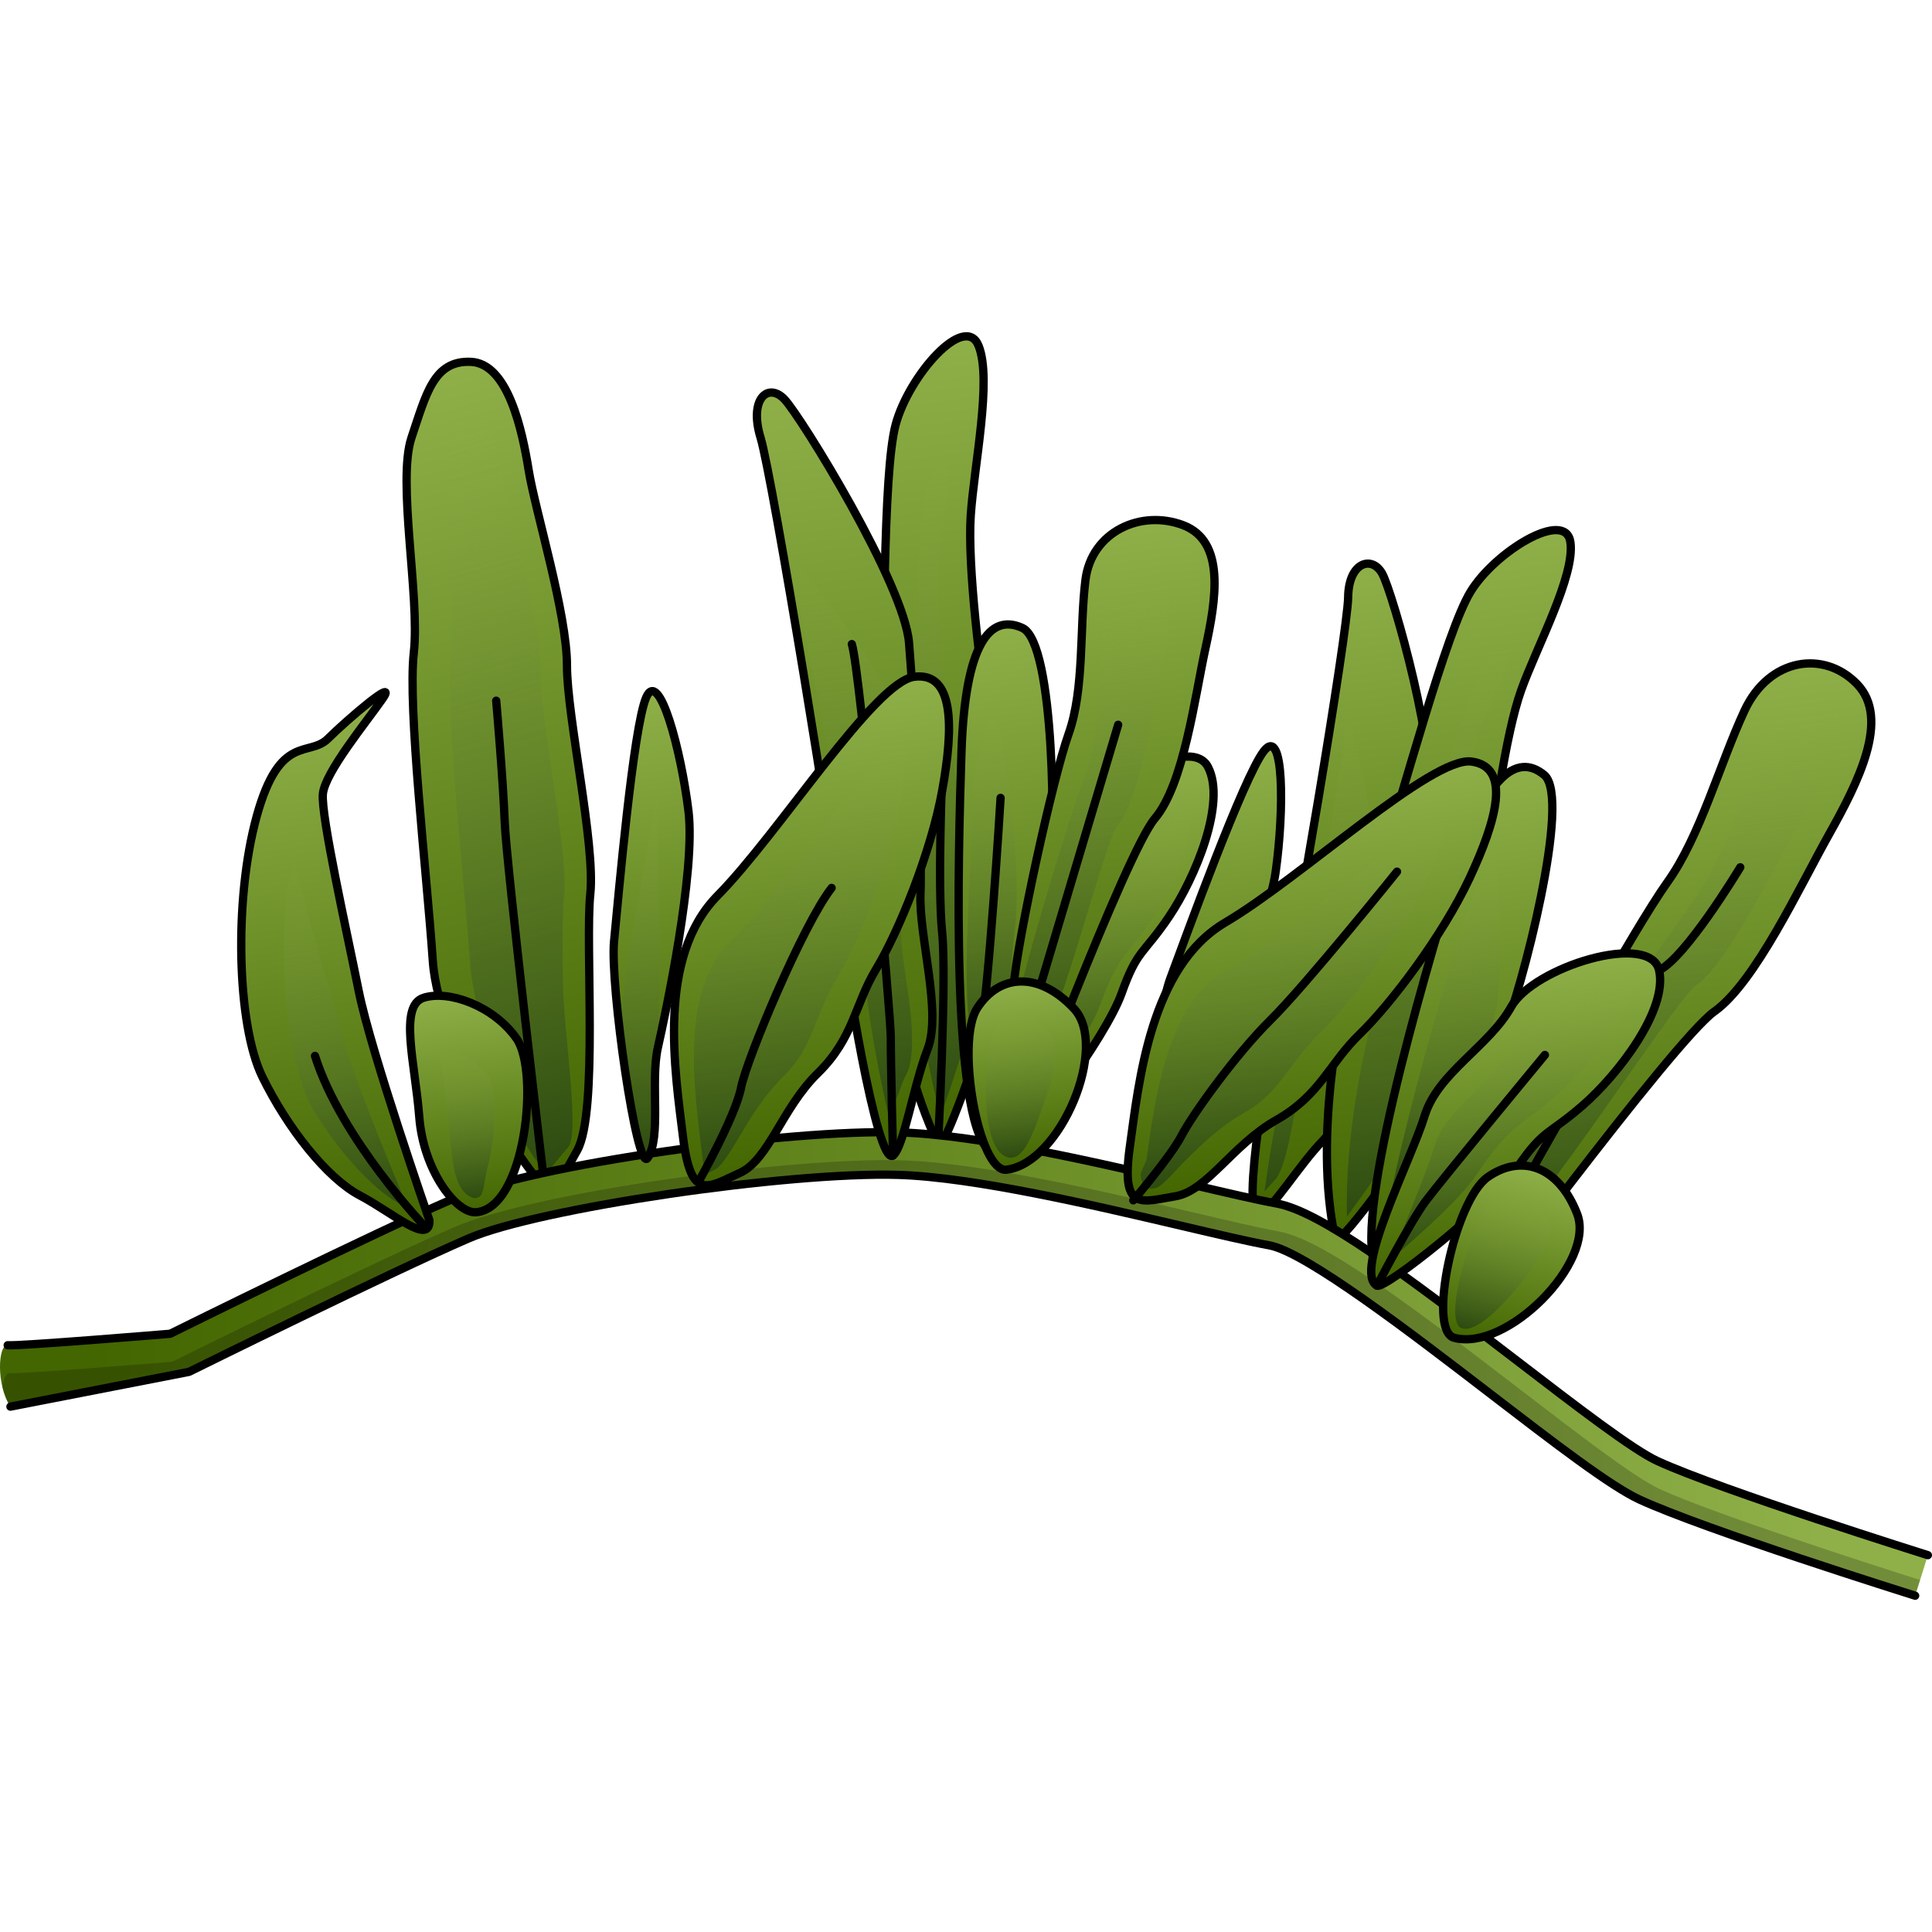 <?xml version="1.0" encoding="utf-8"?>
<!-- Created by: Science Figures, www.sciencefigures.org, Generator: Science Figures Editor -->
<svg version="1.1" id="Camada_1" xmlns="http://www.w3.org/2000/svg" xmlns:xlink="http://www.w3.org/1999/xlink" 
	 width="800px" height="800px" viewBox="0 0 233.156 152.987" enable-background="new 0 0 233.156 152.987"
	 xml:space="preserve">
<g>
	<g>
		
			<linearGradient id="SVGID_1_" gradientUnits="userSpaceOnUse" x1="382.368" y1="128.621" x2="382.368" y2="225.102" gradientTransform="matrix(0.993 -0.121 0.121 0.993 -286.822 -79.984)">
			<stop  offset="0.003" style="stop-color:#8FB048"/>
			<stop  offset="1" style="stop-color:#436600"/>
		</linearGradient>
		<path fill="url(#SVGID_1_)" stroke="#000000" stroke-linecap="round" stroke-linejoin="round" stroke-miterlimit="10" d="
			M113.199,97.98c0.657,1.384,5.121-12.088,6.369-15.966s1.074-26.5-0.102-33.809s-2.723-20.019-2.315-26.087
			c0.408-6.069,2.594-16.367,0.949-20.466s-8.446,3.608-10.018,9.531s-1.288,27.099-1.794,41.779
			C105.781,67.641,107.416,85.786,113.199,97.98z"/>
		
			<linearGradient id="SVGID_00000024696881466230405400000017812186096618178231_" gradientUnits="userSpaceOnUse" x1="381.405" y1="141.077" x2="381.405" y2="221.68" gradientTransform="matrix(0.993 -0.121 0.121 0.993 -286.822 -79.984)">
			<stop  offset="0.003" style="stop-color:#8FB048;stop-opacity:0"/>
			<stop  offset="0.997" style="stop-color:#2D4B11"/>
		</linearGradient>
		<path fill="url(#SVGID_00000024696881466230405400000017812186096618178231_)" d="M113.527,94.609
			c-2.631-9.518-3.891-21.815-3.447-34.685c0.152-4.418,0.234-9.483,0.314-14.381c0.174-10.708,0.371-22.843,1.354-26.544
			c0.537-2.025,1.832-4.185,3.064-5.744c-0.054,2.749-0.516,6.393-0.861,9.125c-0.289,2.282-0.562,4.438-0.688,6.308
			c-0.462,6.876,1.339,20.64,2.356,26.957c1.192,7.414,1.176,28.983,0.237,32.022C115.066,90.121,114.266,92.498,113.527,94.609z"/>
		<path fill="none" stroke="#000000" stroke-linecap="round" stroke-linejoin="round" stroke-miterlimit="10" d="M113.199,97.98
			c0,0,1.076-19.92,0.498-25.547c-0.577-5.627,0.038-19.998,0.038-19.998"/>
	</g>
	<g>
		
			<linearGradient id="SVGID_00000056428484121033503680000017949190322327156874_" gradientUnits="userSpaceOnUse" x1="649.582" y1="333.173" x2="649.582" y2="432.162" gradientTransform="matrix(0.962 -0.273 0.273 0.962 -669.336 -136.739)">
			<stop  offset="0.003" style="stop-color:#8FB048"/>
			<stop  offset="1" style="stop-color:#436600"/>
		</linearGradient>
		
			<path fill="url(#SVGID_00000056428484121033503680000017949190322327156874_)" stroke="#000000" stroke-linecap="round" stroke-linejoin="round" stroke-miterlimit="10" d="
			M64.232,101.456c0,0-11.235-14.554-12.001-25.577c-0.766-11.022-3.044-30.488-2.292-37.21c0.752-6.721-2.042-20.716-0.276-25.951
			s2.671-9.337,7.165-9.135s6.202,8.294,6.977,13.102c0.775,4.808,4.626,17.32,4.618,23.534s3.448,21.5,2.814,27.596
			c-0.634,6.096,0.979,26.343-1.568,30.912C67.122,103.296,66.22,105.327,64.232,101.456z"/>
		
			<linearGradient id="SVGID_00000005971124694539230240000013745520776876779141_" gradientUnits="userSpaceOnUse" x1="649.906" y1="337.81" x2="649.906" y2="429.726" gradientTransform="matrix(0.962 -0.273 0.273 0.962 -669.336 -136.739)">
			<stop  offset="0.003" style="stop-color:#8FB048;stop-opacity:0"/>
			<stop  offset="0.997" style="stop-color:#2D4B11"/>
		</linearGradient>
		<path fill="url(#SVGID_00000005971124694539230240000013745520776876779141_)" d="M66.452,100.895
			c-2.843,1.287-9.229-17.578-9.721-24.658c-0.222-3.193-0.565-7.043-0.929-11.119c-0.834-9.348-1.871-20.983-1.378-25.396
			c0.367-3.286,0.018-7.663-0.352-12.297c-0.378-4.74-0.849-10.64-0.103-12.853l0.463-1.394c0.812-2.465,1.65-5.014,2.492-5.117
			c0.122-0.015,0.253-0.017,0.393-0.01l0,0c-0.022,0.003,1.921,0.979,3.354,9.872c0.287,1.784,0.915,4.345,1.641,7.31
			c1.237,5.051,2.932,11.968,2.927,15.607c-0.004,3.004,0.671,7.568,1.387,12.401c0.823,5.557,1.755,11.855,1.448,14.803
			c-0.24,2.314-0.193,6.113-0.138,10.512c0.073,5.851,2.226,19.007,0.464,19.986L66.452,100.895z"/>
		<path fill="none" stroke="#000000" stroke-linecap="round" stroke-linejoin="round" stroke-miterlimit="10" d="M65.676,102.678
			c0,0-4.573-38.462-4.769-43.598s-1.025-14.601-1.025-14.601"/>
	</g>
	<g>
		
			<linearGradient id="SVGID_00000031920495999590493690000017048078481100916633_" gradientUnits="userSpaceOnUse" x1="426.175" y1="161.712" x2="426.175" y2="238.135" gradientTransform="matrix(0.993 -0.121 0.121 0.993 -286.822 -79.984)">
			<stop  offset="0.003" style="stop-color:#8FB048"/>
			<stop  offset="1" style="stop-color:#436600"/>
		</linearGradient>
		
			<path fill="url(#SVGID_00000031920495999590493690000017048078481100916633_)" stroke="#000000" stroke-linecap="round" stroke-linejoin="round" stroke-miterlimit="10" d="
			M151.895,106.511c-2.265,0.597,1.315-20.616,2.634-25.304s8.117-45.006,8.168-49.226c0.051-4.219,2.865-5.096,4.116-2.831
			c1.251,2.265,7.023,22.444,5.444,28.319c-1.579,5.875-5.97,20.591-7.74,24.682c-1.771,4.091-1.821,12.293-4.825,15.367
			C156.688,100.593,153.441,106.103,151.895,106.511z"/>
		
			<linearGradient id="SVGID_00000098180479048651298090000016028937895966910398_" gradientUnits="userSpaceOnUse" x1="423.065" y1="179.416" x2="423.065" y2="235.418" gradientTransform="matrix(0.993 -0.121 0.121 0.993 -286.822 -79.984)">
			<stop  offset="0.003" style="stop-color:#8FB048;stop-opacity:0"/>
			<stop  offset="0.997" style="stop-color:#2D4B11"/>
		</linearGradient>
		<path fill="url(#SVGID_00000098180479048651298090000016028937895966910398_)" d="M152.61,103.691
			c0.709-5.26,1.795-11.327,2.533-13.951c1.087-3.864,5.735-30.718,7.566-43.695c1.712,6.525,3.486,15.163,2.746,17.918
			c-1.625,6.048-5.934,20.405-7.556,24.153c-0.856,1.978-1.319,4.369-1.809,6.9c-0.51,2.64-1.209,6.255-2.238,7.307
			C153.436,102.751,153.02,103.211,152.61,103.691z"/>
	</g>
	<g>
		
			<linearGradient id="SVGID_00000103946262381124276990000016950652656724585609_" gradientUnits="userSpaceOnUse" x1="440.879" y1="160.422" x2="440.879" y2="242.232" gradientTransform="matrix(0.993 -0.121 0.121 0.993 -286.822 -79.984)">
			<stop  offset="0.003" style="stop-color:#8FB048"/>
			<stop  offset="1" style="stop-color:#436600"/>
		</linearGradient>
		
			<path fill="url(#SVGID_00000103946262381124276990000016950652656724585609_)" stroke="#000000" stroke-linecap="round" stroke-linejoin="round" stroke-miterlimit="10" d="
			M161.127,109.38c0.296,1.387,7.924-9.433,10.084-12.557s7.545-23.187,8.201-29.946s2.279-18.389,4.164-23.659
			c1.885-5.27,6.529-13.844,5.942-17.878c-0.586-4.034-9.06,1.107-12.036,5.961s-7.899,23.665-11.993,36.531
			C161.395,80.698,158.523,97.16,161.127,109.38z"/>
		
			<linearGradient id="SVGID_00000023262421471241525610000004035619804343372215_" gradientUnits="userSpaceOnUse" x1="438.306" y1="171.437" x2="438.306" y2="239.64" gradientTransform="matrix(0.993 -0.121 0.121 0.993 -286.822 -79.984)">
			<stop  offset="0.003" style="stop-color:#8FB048;stop-opacity:0"/>
			<stop  offset="0.997" style="stop-color:#2D4B11"/>
		</linearGradient>
		<path fill="url(#SVGID_00000023262421471241525610000004035619804343372215_)" d="M162.547,106.735
			c-0.205-8.998,1.585-20.114,5.153-31.326c1.234-3.878,2.558-8.343,3.838-12.661c2.787-9.4,5.946-20.054,7.769-23.027
			c0.999-1.63,2.784-3.204,4.359-4.263c-0.752,2.356-2.037,5.339-2.937,7.427c-0.844,1.958-1.641,3.806-2.228,5.449
			c-2.154,6.023-3.801,18.713-4.37,24.582c-0.649,6.681-5.899,25.609-7.544,28.14C165.19,103.076,163.802,105.025,162.547,106.735z"
			/>
	</g>
	<g>
		
			<linearGradient id="SVGID_00000153663917113740152640000012721745524403797917_" gradientUnits="userSpaceOnUse" x1="479.074" y1="265.237" x2="271.756" y2="236.266" gradientTransform="matrix(0.993 -0.121 0.121 0.993 -286.822 -79.984)">
			<stop  offset="0.003" style="stop-color:#8FB048"/>
			<stop  offset="1" style="stop-color:#436600"/>
		</linearGradient>
		<path fill="url(#SVGID_00000153663917113740152640000012721745524403797917_)" d="M232.656,147.594
			c-0.249-0.078-24.966-7.838-32.621-11.353c-2.986-1.372-9.818-6.621-17.052-12.18c-13.623-10.469-23.669-17.951-28.879-18.899
			c-2.397-0.436-6.107-1.306-10.404-2.314c-10.761-2.525-25.499-5.983-35.158-6.273c-13.323-0.399-44.063,3.794-54.018,8.084
			c-9.214,3.974-32.976,15.717-33.983,16.216c0,0-18.447,1.528-19.611,1.383s-1.427,4.76,0.329,7.412l21.556-4.199
			c0.245-0.122,24.649-12.182,33.74-16.103c8.405-3.626,38.439-8.067,51.834-7.667c9.143,0.273,23.591,3.663,34.139,6.138
			c4.364,1.024,8.134,1.909,10.659,2.368c4.391,0.799,17.268,10.693,26.671,17.919c7.794,5.989,14.525,11.161,18.036,12.774
			c7.95,3.651,32.199,11.265,33.228,11.587"/>
		<path opacity="0.2" d="M183.233,127.432c-13.623-10.469-23.669-17.951-28.879-18.899c-2.397-0.436-6.108-1.306-10.404-2.314
			c-10.761-2.525-25.499-5.983-35.158-6.273c-13.323-0.399-44.063,3.794-54.018,8.084c-9.214,3.974-32.976,15.717-33.983,16.216
			c0,0-18.447,1.528-19.611,1.383c-0.456-0.057-0.768,0.671-0.879,1.728c0.204,0.836,0.517,1.646,0.959,2.312l21.556-4.199
			c0.245-0.122,24.649-12.182,33.74-16.103c8.405-3.626,38.439-8.067,51.834-7.667c9.143,0.273,23.591,3.663,34.139,6.138
			c4.364,1.024,8.134,1.909,10.659,2.368c4.391,0.799,17.268,10.693,26.671,17.919c7.794,5.989,14.525,11.161,18.036,12.774
			c7.95,3.651,32.199,11.265,33.228,11.587l0.594-1.896c-5.045-1.6-24.746-7.908-31.433-10.978
			C197.299,138.24,190.467,132.991,183.233,127.432z"/>
		<path fill="none" stroke="#000000" stroke-linecap="round" stroke-linejoin="round" stroke-miterlimit="10" d="M232.656,147.594
			c-0.249-0.078-24.966-7.838-32.621-11.353c-2.986-1.372-9.818-6.621-17.052-12.18c-13.623-10.469-23.669-17.951-28.879-18.899
			c-2.397-0.436-6.107-1.306-10.404-2.314c-10.761-2.525-25.499-5.983-35.158-6.273c-13.323-0.399-44.063,3.794-54.018,8.084
			c-9.214,3.974-32.976,15.717-33.983,16.216c0,0-18.447,1.528-19.611,1.383"/>
		<path fill="none" stroke="#000000" stroke-linecap="round" stroke-linejoin="round" stroke-miterlimit="10" d="M1.26,129.67
			l21.556-4.199c0.245-0.122,24.649-12.182,33.74-16.103c8.405-3.626,38.439-8.067,51.834-7.667
			c9.143,0.273,23.591,3.663,34.139,6.138c4.364,1.024,8.134,1.909,10.659,2.368c4.391,0.799,17.268,10.693,26.671,17.919
			c7.794,5.989,14.525,11.161,18.036,12.774c7.95,3.651,32.199,11.265,33.228,11.587"/>
	</g>
	<g>
		
			<linearGradient id="SVGID_00000130630005842972996880000017977774909561756837_" gradientUnits="userSpaceOnUse" x1="371.948" y1="132.52" x2="371.948" y2="225.747" gradientTransform="matrix(0.993 -0.121 0.121 0.993 -286.822 -79.984)">
			<stop  offset="0.003" style="stop-color:#8FB048"/>
			<stop  offset="1" style="stop-color:#436600"/>
		</linearGradient>
		
			<path fill="url(#SVGID_00000130630005842972996880000017977774909561756837_)" stroke="#000000" stroke-linecap="round" stroke-linejoin="round" stroke-miterlimit="10" d="
			M107.774,99.36c-1.918,1.493-5.994-23.347-6.399-29.03c-0.405-5.683-8.157-52.892-9.589-57.591
			C90.354,8.041,92.69,6.037,94.66,8.09s14.467,22.316,15.044,29.411c0.577,7.095,1.613,25.026,1.384,30.214
			s2.6,14.301,0.856,18.813C110.201,91.039,109.083,98.341,107.774,99.36z"/>
		
			<linearGradient id="SVGID_00000119082074196766541910000016581415141867727488_" gradientUnits="userSpaceOnUse" x1="371.265" y1="152.047" x2="371.265" y2="221.101" gradientTransform="matrix(0.993 -0.121 0.121 0.993 -286.822 -79.984)">
			<stop  offset="0.003" style="stop-color:#8FB048;stop-opacity:0"/>
			<stop  offset="0.997" style="stop-color:#2D4B11"/>
		</linearGradient>
		<path fill="url(#SVGID_00000119082074196766541910000016581415141867727488_)" d="M107.291,94.784
			c-1.442-6.15-2.699-13.375-2.847-16.695c-0.2-4.509-6.053-36.675-9.347-51.384c5.603,6.528,12.218,15.332,12.429,18.846
			c0.44,7.354,1.884,19.406,1.253,24.256c-0.314,2.404,0.285,6.523,0.737,9.438c0.531,3.435,0.99,8.558-0.2,10.434
			C108.973,90.221,107.61,94.199,107.291,94.784z"/>
		<path fill="none" stroke="#000000" stroke-linecap="round" stroke-linejoin="round" stroke-miterlimit="10" d="M107.774,99.36
			c0,0-0.293-11.766-0.272-14.241c0.021-2.475-3.655-44.163-4.703-47.475"/>
	</g>
	<g>
		
			<linearGradient id="SVGID_00000025416670957340216540000003364603490527026618_" gradientUnits="userSpaceOnUse" x1="364.12" y1="168.661" x2="364.12" y2="226.575" gradientTransform="matrix(0.993 -0.121 0.121 0.993 -286.822 -79.984)">
			<stop  offset="0.003" style="stop-color:#8FB048"/>
			<stop  offset="1" style="stop-color:#436600"/>
		</linearGradient>
		
			<path fill="url(#SVGID_00000025416670957340216540000003364603490527026618_)" stroke="#000000" stroke-linecap="round" stroke-linejoin="round" stroke-miterlimit="10" d="
			M89.261,101.476c-3.72,1.66-5.87,3.581-6.832-4.328s-3.212-21.679,4.188-29.172s18.929-25.807,23.731-26.391
			s4.745,6.015,3.379,13.633c-1.366,7.618-5.35,17.275-7.975,21.607c-2.626,4.332-2.709,8.355-7.064,12.611
			C94.333,93.693,92.795,99.899,89.261,101.476z"/>
		
			<linearGradient id="SVGID_00000026853340877289599140000017719613778763587478_" gradientUnits="userSpaceOnUse" x1="362.312" y1="175.648" x2="362.312" y2="225.204" gradientTransform="matrix(0.993 -0.121 0.121 0.993 -286.822 -79.984)">
			<stop  offset="0.003" style="stop-color:#8FB048;stop-opacity:0"/>
			<stop  offset="0.997" style="stop-color:#2D4B11"/>
		</linearGradient>
		<path fill="url(#SVGID_00000026853340877289599140000017719613778763587478_)" d="M85.084,101.62
			c-0.091-0.459-0.189-1.055-0.282-1.821l-0.181-1.458c-0.943-7.493-2.367-18.82,3.288-24.546c2.958-2.996,6.474-7.54,9.874-11.934
			c3.353-4.334,8.789-11.36,11.277-13.08c0.219,1.02,0.404,3.476-0.564,8.875c-1.321,7.37-5.192,16.52-7.479,20.293
			c-1.126,1.857-1.844,3.648-2.479,5.227c-1.008,2.512-1.805,4.497-3.984,6.628c-2.34,2.287-3.894,4.889-5.265,7.185
			c-0.992,1.662-2.227,3.729-3.04,4.091c-0.39,0.174-0.764,0.35-1.122,0.519C85.114,101.605,85.099,101.613,85.084,101.62z"/>
		<path fill="none" stroke="#000000" stroke-linecap="round" stroke-linejoin="round" stroke-miterlimit="10" d="M84.351,102.448
			c0,0,4.419-7.847,5.079-11.26c0.66-3.412,7.489-19.722,10.931-24.118"/>
	</g>
	<g>
		
			<linearGradient id="SVGID_00000113342362708697966700000016278679525788503982_" gradientUnits="userSpaceOnUse" x1="344.833" y1="166.562" x2="344.833" y2="222.527" gradientTransform="matrix(0.993 -0.121 0.121 0.993 -286.822 -79.984)">
			<stop  offset="0.003" style="stop-color:#8FB048"/>
			<stop  offset="1" style="stop-color:#436600"/>
		</linearGradient>
		<path fill="url(#SVGID_00000113342362708697966700000016278679525788503982_)" d="M78.15,99.675
			c-1.281,1.882-4.555-20.942-4.044-26.164c0.511-5.221,2.307-25.79,3.872-29.42s4.214,6.366,5.108,13.709
			s-2.761,24.412-3.692,28.538C78.462,90.465,79.852,97.175,78.15,99.675z"/>
		
			<linearGradient id="SVGID_00000114778098092348876160000016524950218143408050_" gradientUnits="userSpaceOnUse" x1="343.245" y1="178.804" x2="343.245" y2="222.486" gradientTransform="matrix(0.993 -0.121 0.121 0.993 -286.822 -79.984)">
			<stop  offset="0.003" style="stop-color:#8FB048;stop-opacity:0"/>
			<stop  offset="0.997" style="stop-color:#2D4B11"/>
		</linearGradient>
		<path fill="url(#SVGID_00000114778098092348876160000016524950218143408050_)" d="M75.047,81.389
			c-0.043,0.419,0.706,7.848,0.828,8.251l1.399,8.816c0.232,0.738,0.448,1.197,0.638,1.299c0.506-2.117,0.87-4.897,1.128-8.038
			c-0.018-1.847,0.007-3.685,0.321-5.202c0.549-12.21-0.022-26.994-0.16-30.921C78.613,60.89,75.848,73.57,75.047,81.389z"/>
		<path fill="none" stroke="#000000" stroke-linecap="round" stroke-linejoin="round" stroke-miterlimit="10" d="M78.15,99.675
			c-1.281,1.882-4.555-20.942-4.044-26.164c0.511-5.221,2.307-25.79,3.872-29.42s4.214,6.366,5.108,13.709
			s-2.761,24.412-3.692,28.538C78.462,90.465,79.852,97.175,78.15,99.675z"/>
	</g>
	<g>
		
			<linearGradient id="SVGID_00000133497254615235405390000007226458708853451175_" gradientUnits="userSpaceOnUse" x1="305.27" y1="162.781" x2="305.27" y2="227.766" gradientTransform="matrix(0.993 -0.121 0.121 0.993 -286.822 -79.984)">
			<stop  offset="0.003" style="stop-color:#8FB048"/>
			<stop  offset="1" style="stop-color:#436600"/>
		</linearGradient>
		
			<path fill="url(#SVGID_00000133497254615235405390000007226458708853451175_)" stroke="#000000" stroke-linecap="round" stroke-linejoin="round" stroke-miterlimit="10" d="
			M51.822,107.182c0,0-7.063-20.35-8.521-27.625s-4.589-21.225-4.334-23.835c0.256-2.611,5.251-8.665,7.201-11.481
			c1.95-2.817-4.278,2.527-6.58,4.813s-5.821-0.725-8.606,9.359s-2.376,25.225,0.674,31.446s7.795,12.236,11.776,14.331
			C47.413,106.285,51.917,110.323,51.822,107.182z"/>
		
			<linearGradient id="SVGID_00000088845336583801495180000001009146674531088559_" gradientUnits="userSpaceOnUse" x1="463.471" y1="275.285" x2="463.471" y2="319.548" gradientTransform="matrix(0.981 -0.196 0.196 0.981 -472.711 -115.957)">
			<stop  offset="0.003" style="stop-color:#8FB048;stop-opacity:0"/>
			<stop  offset="0.997" style="stop-color:#2D4B11"/>
		</linearGradient>
		<path fill="url(#SVGID_00000088845336583801495180000001009146674531088559_)" d="M48.723,105.421
			c-3.181-1.376-7.826-6.345-11.044-11.814c-2.79-4.74-4.573-18.561-2.603-28.614c0.13-0.662,0.259-1.243,0.389-1.754
			c0.54,2.997,1.968,8.147,4.501,16.896c0.566,1.953,1.094,3.778,1.523,5.305c1.278,4.546,4.994,13.712,7.708,20.193
			C49.039,105.56,48.881,105.49,48.723,105.421z"/>
		<path fill="none" stroke="#000000" stroke-linecap="round" stroke-linejoin="round" stroke-miterlimit="10" d="M51.392,108.071
			c0,0-10.222-10.687-13.379-20.729"/>
	</g>
	<g>
		
			<linearGradient id="SVGID_00000008842104715659836810000006228670387502872984_" gradientUnits="userSpaceOnUse" x1="387.517" y1="163.737" x2="387.517" y2="226.485" gradientTransform="matrix(0.993 -0.121 0.121 0.993 -286.822 -79.984)">
			<stop  offset="0.003" style="stop-color:#8FB048"/>
			<stop  offset="1" style="stop-color:#436600"/>
		</linearGradient>
		
			<path fill="url(#SVGID_00000008842104715659836810000006228670387502872984_)" stroke="#000000" stroke-linecap="round" stroke-linejoin="round" stroke-miterlimit="10" d="
			M119.302,98.679c1.542,1.383,6.578-26.023,7.337-31.562c0.759-5.538,0.696-29.607-3.251-31.419s-6.923,1.989-7.354,14.939
			C115.605,63.588,114.798,94.642,119.302,98.679z"/>
		
			<linearGradient id="SVGID_00000085936848741827351990000017592850642859074184_" gradientUnits="userSpaceOnUse" x1="385.2" y1="173.806" x2="385.2" y2="216.205" gradientTransform="matrix(0.993 -0.121 0.121 0.993 -286.822 -79.984)">
			<stop  offset="0.003" style="stop-color:#8FB048;stop-opacity:0"/>
			<stop  offset="0.997" style="stop-color:#2D4B11"/>
		</linearGradient>
		<path fill="url(#SVGID_00000085936848741827351990000017592850642859074184_)" d="M118.347,88.506
			c-2.739-5.592-1.454-16.575-0.93-31.808c0.223-6.485,2.038-9.781,2.635-11.112c1.264,4.629,3.441,19.142,2.354,26.973
			C121.973,75.674,121.891,86.208,118.347,88.506z"/>
		<path fill="none" stroke="#000000" stroke-linecap="round" stroke-linejoin="round" stroke-miterlimit="10" d="M120.751,56.204
			c0,0-1.427,23.606-2.557,29.333"/>
	</g>
	<g>
		
			<linearGradient id="SVGID_00000058550950985849853360000012398828051171413383_" gradientUnits="userSpaceOnUse" x1="398.88" y1="182.166" x2="398.88" y2="226.142" gradientTransform="matrix(0.993 -0.121 0.121 0.993 -286.822 -79.984)">
			<stop  offset="0.003" style="stop-color:#8FB048"/>
			<stop  offset="1" style="stop-color:#436600"/>
		</linearGradient>
		
			<path fill="url(#SVGID_00000058550950985849853360000012398828051171413383_)" stroke="#000000" stroke-linecap="round" stroke-linejoin="round" stroke-miterlimit="10" d="
			M122.657,97.984c0.999,0.232,10.77-12.776,12.693-18.169s2.591-4.615,5.747-9.298s6.926-13.741,4.682-18.054
			s-14.763,3.516-16.121,8.841s-6.526,9.966-6.72,15.436C122.744,82.21,119.413,97.233,122.657,97.984z"/>
		
			<linearGradient id="SVGID_00000152981936771665962560000006738659661927387575_" gradientUnits="userSpaceOnUse" x1="400.135" y1="188.721" x2="400.135" y2="220.199" gradientTransform="matrix(0.993 -0.121 0.121 0.993 -286.822 -79.984)">
			<stop  offset="0.003" style="stop-color:#8FB048;stop-opacity:0"/>
			<stop  offset="0.997" style="stop-color:#2D4B11"/>
		</linearGradient>
		<path fill="url(#SVGID_00000152981936771665962560000006738659661927387575_)" d="M126.473,91.54
			c0.202-1.901,0.458-3.828,0.648-5.259c0.362-2.728,0.675-5.084,0.738-6.83c0.075-2.096,1.475-4.429,2.958-6.9
			c1.433-2.388,2.915-4.857,3.645-7.721c0.532-2.085,5.838-6.354,9.233-7.095c0.308,2.801-1.789,8.876-4.709,13.208
			c-0.983,1.46-1.687,2.319-2.308,3.077c-1.524,1.858-2.454,3.103-3.872,7.079C131.933,83.546,129.093,87.925,126.473,91.54z"/>
	</g>
	<g>
		
			<linearGradient id="SVGID_00000031908769466891299790000007842154437601178770_" gradientUnits="userSpaceOnUse" x1="400.992" y1="153.335" x2="400.992" y2="226.135" gradientTransform="matrix(0.993 -0.121 0.121 0.993 -286.822 -79.984)">
			<stop  offset="0.003" style="stop-color:#8FB048"/>
			<stop  offset="1" style="stop-color:#436600"/>
		</linearGradient>
		
			<path fill="url(#SVGID_00000031908769466891299790000007842154437601178770_)" stroke="#000000" stroke-linecap="round" stroke-linejoin="round" stroke-miterlimit="10" d="
			M122.657,97.984c0,0,13.207-35.142,16.714-39.295s4.812-14.63,6.101-20.519c1.29-5.889,2.442-12.909-2.669-14.866
			s-11.084,0.776-11.809,6.596s-0.113,13.198-2.037,18.592s-6.151,24.825-6.627,30.329
			C121.855,84.324,122.657,97.984,122.657,97.984z"/>
		
			<linearGradient id="SVGID_00000177472638918093609240000016546742572846364074_" gradientUnits="userSpaceOnUse" x1="398.034" y1="160.275" x2="398.034" y2="218.66" gradientTransform="matrix(0.993 -0.121 0.121 0.993 -286.822 -79.984)">
			<stop  offset="0.003" style="stop-color:#8FB048;stop-opacity:0"/>
			<stop  offset="0.997" style="stop-color:#2D4B11"/>
		</linearGradient>
		<path fill="url(#SVGID_00000177472638918093609240000016546742572846364074_)" d="M122.051,90.423
			c-3.198-0.304,7.333-32.686,8.991-37.335c1.449-4.064,1.639-8.719,1.822-13.222c0.09-2.219,0.175-4.315,0.409-6.186
			c0.311-2.494,2.247-3.605,3.957-3.813c0.888-0.108,1.807,0.007,2.66,0.333c2.13,0.817,1.184,6.357,0.288,10.453
			c-0.266,1.214-0.533,2.617-0.819,4.121c-0.921,4.855-2.313,12.191-4.464,14.738C132.847,61.937,126.197,91.99,122.051,90.423z"/>
		
			<line fill="none" stroke="#000000" stroke-linecap="round" stroke-linejoin="round" stroke-miterlimit="10" x1="134.941" y1="47.383" x2="123.113" y2="87.089"/>
	</g>
	
		<linearGradient id="SVGID_00000105421843608414265250000016150858367129593771_" gradientUnits="userSpaceOnUse" x1="410.743" y1="182.178" x2="410.743" y2="234.363" gradientTransform="matrix(0.993 -0.121 0.121 0.993 -286.822 -79.984)">
		<stop  offset="0.003" style="stop-color:#8FB048"/>
		<stop  offset="1" style="stop-color:#436600"/>
	</linearGradient>
	
		<path fill="url(#SVGID_00000105421843608414265250000016150858367129593771_)" stroke="#000000" stroke-linecap="round" stroke-linejoin="round" stroke-miterlimit="10" d="
		M138.427,104.302c-1.721,1.489,0.977-21.41,2.812-26.325s8.854-24.332,11.299-27.438s2.438,7.235,1.415,14.562
		s-8.939,22.884-10.899,26.632C141.094,95.481,140.714,102.323,138.427,104.302z"/>
	<g>
		
			<linearGradient id="SVGID_00000055667926918798554420000000382627831849222789_" gradientUnits="userSpaceOnUse" x1="440.106" y1="188.351" x2="440.106" y2="246.662" gradientTransform="matrix(0.993 -0.121 0.121 0.993 -286.822 -79.984)">
			<stop  offset="0.003" style="stop-color:#8FB048"/>
			<stop  offset="1" style="stop-color:#436600"/>
		</linearGradient>
		
			<path fill="url(#SVGID_00000055667926918798554420000000382627831849222789_)" stroke="#000000" stroke-linecap="round" stroke-linejoin="round" stroke-miterlimit="10" d="
			M166.231,113.256c1.135,1.732,13.042-23.461,15.198-28.618s8.278-28.435,4.929-31.2c-3.349-2.766-7.202,0.144-10.944,12.549
			C171.671,78.392,162.915,108.196,166.231,113.256z"/>
		
			<linearGradient id="SVGID_00000095304316694361553860000014086376993690491268_" gradientUnits="userSpaceOnUse" x1="437.943" y1="198.111" x2="437.943" y2="237.334" gradientTransform="matrix(0.993 -0.121 0.121 0.993 -286.822 -79.984)">
			<stop  offset="0.003" style="stop-color:#8FB048;stop-opacity:0"/>
			<stop  offset="0.997" style="stop-color:#2D4B11"/>
		</linearGradient>
		<path fill="url(#SVGID_00000095304316694361553860000014086376993690491268_)" d="M167.907,103.759
			c1.357-6.599,3.828-16.42,8.23-31.009c1.874-6.211,3.478-8.904,4.391-10.039c0.028,4.799,1.882,15.801-1.167,23.09
			C178.149,88.7,170.789,97.957,167.907,103.759z"/>
	</g>
	<g>
		
			<linearGradient id="SVGID_00000134943597887777292810000003361545323632851863_" gradientUnits="userSpaceOnUse" x1="464.243" y1="180.07" x2="464.243" y2="255.409" gradientTransform="matrix(0.993 -0.121 0.121 0.993 -286.822 -79.984)">
			<stop  offset="0.003" style="stop-color:#8FB048"/>
			<stop  offset="1" style="stop-color:#436600"/>
		</linearGradient>
		
			<path fill="url(#SVGID_00000134943597887777292810000003361545323632851863_)" stroke="#000000" stroke-linecap="round" stroke-linejoin="round" stroke-miterlimit="10" d="
			M175.724,121.016c0,0,26.256-35.56,31.173-39.038c4.917-3.478,10.291-15.06,13.83-21.363c3.539-6.303,7.399-13.959,3.413-18.117
			c-3.986-4.158-10.638-3.233-13.623,3.201c-2.986,6.434-5.344,15.16-9.277,20.656s-15.585,26.304-18.214,32.465
			C180.398,104.984,175.724,121.016,175.724,121.016z"/>
		
			<linearGradient id="SVGID_00000040564366423252217040000014932654330383693468_" gradientUnits="userSpaceOnUse" x1="464.954" y1="183.916" x2="464.954" y2="245.315" gradientTransform="matrix(0.993 -0.121 0.121 0.993 -286.822 -79.984)">
			<stop  offset="0.003" style="stop-color:#8FB048;stop-opacity:0"/>
			<stop  offset="0.997" style="stop-color:#2D4B11"/>
		</linearGradient>
		<path fill="url(#SVGID_00000040564366423252217040000014932654330383693468_)" d="M179.868,110.264
			c-2.821-3.303,20.786-36.48,24.5-41.671c2.85-3.983,4.835-9.173,6.755-14.191c0.976-2.551,1.898-4.961,2.883-7.084
			c0.932-2.009,2.392-3.274,4.006-3.47c1.21-0.147,2.401,0.318,3.353,1.312c2.289,2.387-2.273,10.514-3.99,13.573
			c-0.725,1.29-1.526,2.799-2.383,4.413c-2.841,5.354-7.134,13.443-10.315,15.692C201.876,80.821,182.39,111.722,179.868,110.264z"
			/>
		<path fill="none" stroke="#000000" stroke-linecap="round" stroke-linejoin="round" stroke-miterlimit="10" d="M180.76,108.557
			c0,0,16.202-29.89,19.464-31.538c3.262-1.648,9.436-11.858,9.795-12.439"/>
	</g>
	<g>
		
			<linearGradient id="SVGID_00000096780695704524843750000009688046407379755677_" gradientUnits="userSpaceOnUse" x1="422.721" y1="186.862" x2="422.721" y2="234.832" gradientTransform="matrix(0.993 -0.121 0.121 0.993 -286.822 -79.984)">
			<stop  offset="0.003" style="stop-color:#8FB048"/>
			<stop  offset="1" style="stop-color:#436600"/>
		</linearGradient>
		
			<path fill="url(#SVGID_00000096780695704524843750000009688046407379755677_)" stroke="#000000" stroke-linecap="round" stroke-linejoin="round" stroke-miterlimit="10" d="
			M141.836,104.286c-4.022,0.648-6.593,1.953-5.492-5.937c1.101-7.89,2.465-21.777,11.541-27.117
			c9.076-5.341,24.923-20.079,29.713-19.41c4.79,0.669,3.041,7.032-0.236,14.044c-3.277,7.012-9.608,15.321-13.258,18.834
			c-3.65,3.512-4.764,7.379-10.066,10.374C148.736,98.067,145.656,103.67,141.836,104.286z"/>
		
			<linearGradient id="SVGID_00000173875319868085084110000010783936729959453337_" gradientUnits="userSpaceOnUse" x1="420.432" y1="193.011" x2="420.432" y2="233.454" gradientTransform="matrix(0.993 -0.121 0.121 0.993 -286.822 -79.984)">
			<stop  offset="0.003" style="stop-color:#8FB048;stop-opacity:0"/>
			<stop  offset="0.997" style="stop-color:#2D4B11"/>
		</linearGradient>
		<path fill="url(#SVGID_00000173875319868085084110000010783936729959453337_)" d="M137.965,103.19
			c0.029-0.468-0.386-0.966-0.28-1.731l0.674-1.558c1.015-7.484,2.547-18.796,9.484-22.879c3.628-2.134,8.193-5.623,12.606-8.996
			c4.627-3.535,11.435-8.739,14.261-9.745c-0.051,1.042-0.502,3.462-2.825,8.434c-3.169,6.782-9.261,14.631-12.44,17.69
			c-1.565,1.506-2.719,3.051-3.738,4.415c-1.62,2.17-2.9,3.883-5.553,5.381c-2.85,1.61-5.02,3.726-6.934,5.593
			c-1.386,1.35-2.959,3.377-3.839,3.518c-0.42,0.069-0.804,0.157-1.367-0.131C137.999,103.173,137.982,103.187,137.965,103.19z"/>
		<path fill="none" stroke="#000000" stroke-linecap="round" stroke-linejoin="round" stroke-miterlimit="10" d="M136.767,104.775
			c0,0,4.517-5.279,5.822-7.803c1.305-2.524,6.543-9.825,10.766-13.994c4.222-4.168,15.238-17.87,15.238-17.87"/>
	</g>
	<g>
		
			<linearGradient id="SVGID_00000100362824019933346400000008051184087096351362_" gradientUnits="userSpaceOnUse" x1="445.065" y1="212.099" x2="445.065" y2="248.387" gradientTransform="matrix(0.993 -0.121 0.121 0.993 -286.822 -79.984)">
			<stop  offset="0.003" style="stop-color:#8FB048"/>
			<stop  offset="1" style="stop-color:#436600"/>
		</linearGradient>
		
			<path fill="url(#SVGID_00000100362824019933346400000008051184087096351362_)" stroke="#000000" stroke-linecap="round" stroke-linejoin="round" stroke-miterlimit="10" d="
			M166.185,115.074c0.906,0.48,13.69-9.581,16.934-14.299c3.244-4.718,3.69-3.794,7.943-7.51
			c4.253-3.716,10.223-11.501,9.162-16.245c-1.062-4.745-15.171-0.394-17.851,4.403s-8.867,7.955-10.459,13.192
			C170.32,99.851,163.242,113.514,166.185,115.074z"/>
		
			<linearGradient id="SVGID_00000147906368553756105570000017307366616810476694_" gradientUnits="userSpaceOnUse" x1="444.957" y1="215.169" x2="444.957" y2="245.295" gradientTransform="matrix(0.993 -0.121 0.121 0.993 -286.822 -79.984)">
			<stop  offset="0.003" style="stop-color:#8FB048;stop-opacity:0"/>
			<stop  offset="0.997" style="stop-color:#2D4B11"/>
		</linearGradient>
		<path fill="url(#SVGID_00000147906368553756105570000017307366616810476694_)" d="M167.994,111.768
			c0.788-2.141,1.645-4.295,2.282-5.896c1.215-3.053,2.264-5.69,2.85-7.697c0.703-2.407,2.972-4.676,5.373-7.079
			c2.322-2.322,4.722-4.723,6.392-7.819c0.893-1.654,6.185-4.666,11.019-5.254c0.618-0.075,1.113-0.091,1.491-0.08
			c-0.485,3.349-4.642,9.734-9.21,13.843c-1.54,1.385-2.587,2.161-3.511,2.846c-2.268,1.68-3.685,2.835-6.459,7.004
			C176.513,104.203,172.017,108.394,167.994,111.768z"/>
		<path fill="none" stroke="#000000" stroke-linecap="round" stroke-linejoin="round" stroke-miterlimit="10" d="M166.185,115.074
			c0,0,4.004-7.702,5.852-10.185c1.848-2.482,14.404-17.661,14.404-17.661"/>
	</g>
	<g>
		
			<linearGradient id="SVGID_00000087409200555972665680000008630905308355439011_" gradientUnits="userSpaceOnUse" x1="320.574" y1="199.882" x2="320.574" y2="226.425" gradientTransform="matrix(0.993 -0.121 0.121 0.993 -286.822 -79.984)">
			<stop  offset="0.003" style="stop-color:#8FB048"/>
			<stop  offset="1" style="stop-color:#436600"/>
		</linearGradient>
		
			<path fill="url(#SVGID_00000087409200555972665680000008630905308355439011_)" stroke="#000000" stroke-linecap="round" stroke-linejoin="round" stroke-miterlimit="10" d="
			M57.442,106.21c-2.34,0.172-6.336-4.961-6.844-11.492S48.1,81.264,51.138,80.321s8.431,0.98,11.206,4.942
			C65.12,89.225,63.407,105.771,57.442,106.21z"/>
		
			<linearGradient id="SVGID_00000050627911292497007890000003668070062260039324_" gradientUnits="userSpaceOnUse" x1="320.113" y1="206.328" x2="320.113" y2="224.726" gradientTransform="matrix(0.993 -0.121 0.121 0.993 -286.822 -79.984)">
			<stop  offset="0.003" style="stop-color:#8FB048;stop-opacity:0"/>
			<stop  offset="0.997" style="stop-color:#2D4B11"/>
		</linearGradient>
		<path fill="url(#SVGID_00000050627911292497007890000003668070062260039324_)" d="M57.263,104.516
			c-2.255-0.522-2.682-3.908-2.967-7.566c-0.136-1.753-0.364-3.468-0.585-5.127c-0.22-1.653-0.526-3.956-0.52-5.337
			c1.753,0.189,4.391,1.404,5.869,3.514c0.627,1.04,1.035,6.104-0.24,10.872C58.292,102.839,58.54,104.505,57.263,104.516z"/>
	</g>
	<g>
		
			<linearGradient id="SVGID_00000117647763778635289930000016787997109587980684_" gradientUnits="userSpaceOnUse" x1="387.584" y1="206.688" x2="387.584" y2="229.061" gradientTransform="matrix(0.993 -0.121 0.121 0.993 -286.822 -79.984)">
			<stop  offset="0.003" style="stop-color:#8FB048"/>
			<stop  offset="1" style="stop-color:#436600"/>
		</linearGradient>
		
			<path fill="url(#SVGID_00000117647763778635289930000016787997109587980684_)" stroke="#000000" stroke-linecap="round" stroke-linejoin="round" stroke-miterlimit="10" d="
			M121.469,101.077c-3.344,0.407-6.19-15.383-3.538-19.496c2.652-4.113,7.389-4.483,11.667,0.049S128.007,100.281,121.469,101.077z"
			/>
		
			<linearGradient id="SVGID_00000061453142578476433980000000049791887050131857_" gradientUnits="userSpaceOnUse" x1="386.44" y1="210.534" x2="386.44" y2="227.704" gradientTransform="matrix(0.993 -0.121 0.121 0.993 -286.822 -79.984)">
			<stop  offset="0.003" style="stop-color:#8FB048;stop-opacity:0"/>
			<stop  offset="0.997" style="stop-color:#2D4B11"/>
		</linearGradient>
		<path fill="url(#SVGID_00000061453142578476433980000000049791887050131857_)" d="M121.463,99.524
			c-3.536-1.301-2.599-13.319-1.386-15.504c0.452-0.701,1.219-1.586,2.235-1.709c1.248-0.152,2.889,0.742,4.503,2.452
			c0.541,0.573,0.938,3.34-0.539,7.429C124.976,95.796,123.685,100.409,121.463,99.524z"/>
	</g>
	<g>
		
			<linearGradient id="SVGID_00000017502476574596371130000014066195517739590068_" gradientUnits="userSpaceOnUse" x1="-442.542" y1="-60.548" x2="-442.542" y2="-38.175" gradientTransform="matrix(0.965 0.262 -0.262 0.965 596.573 275.236)">
			<stop  offset="0.003" style="stop-color:#8FB048"/>
			<stop  offset="1" style="stop-color:#436600"/>
		</linearGradient>
		
			<path fill="url(#SVGID_00000017502476574596371130000014066195517739590068_)" stroke="#000000" stroke-linecap="round" stroke-linejoin="round" stroke-miterlimit="10" d="
			M175.477,121.359c-3.251-0.883,0.06-16.582,4.066-19.393c4.006-2.811,8.533-1.37,10.789,4.44
			C192.588,112.216,181.834,123.085,175.477,121.359z"/>
		
			<linearGradient id="SVGID_00000065752901962344063070000016658442825069195940_" gradientUnits="userSpaceOnUse" x1="-443.347" y1="-56.666" x2="-443.347" y2="-39.52" gradientTransform="matrix(0.965 0.262 -0.262 0.965 596.573 275.236)">
			<stop  offset="0.003" style="stop-color:#8FB048;stop-opacity:0"/>
			<stop  offset="0.997" style="stop-color:#2D4B11"/>
		</linearGradient>
		<path fill="url(#SVGID_00000065752901962344063070000016658442825069195940_)" d="M176.121,120.072
			c-1.928-2.043,2.218-13.98,3.844-15.289c0.532-0.374,3.247-0.155,3.729-0.214c1.875-0.228,3.093,2.515,3.422,3.362
			c0.102,0.263,0.118,1.359-1.016,3.251C184.305,114.18,178.396,121.634,176.121,120.072z"/>
	</g>
</g>
</svg>